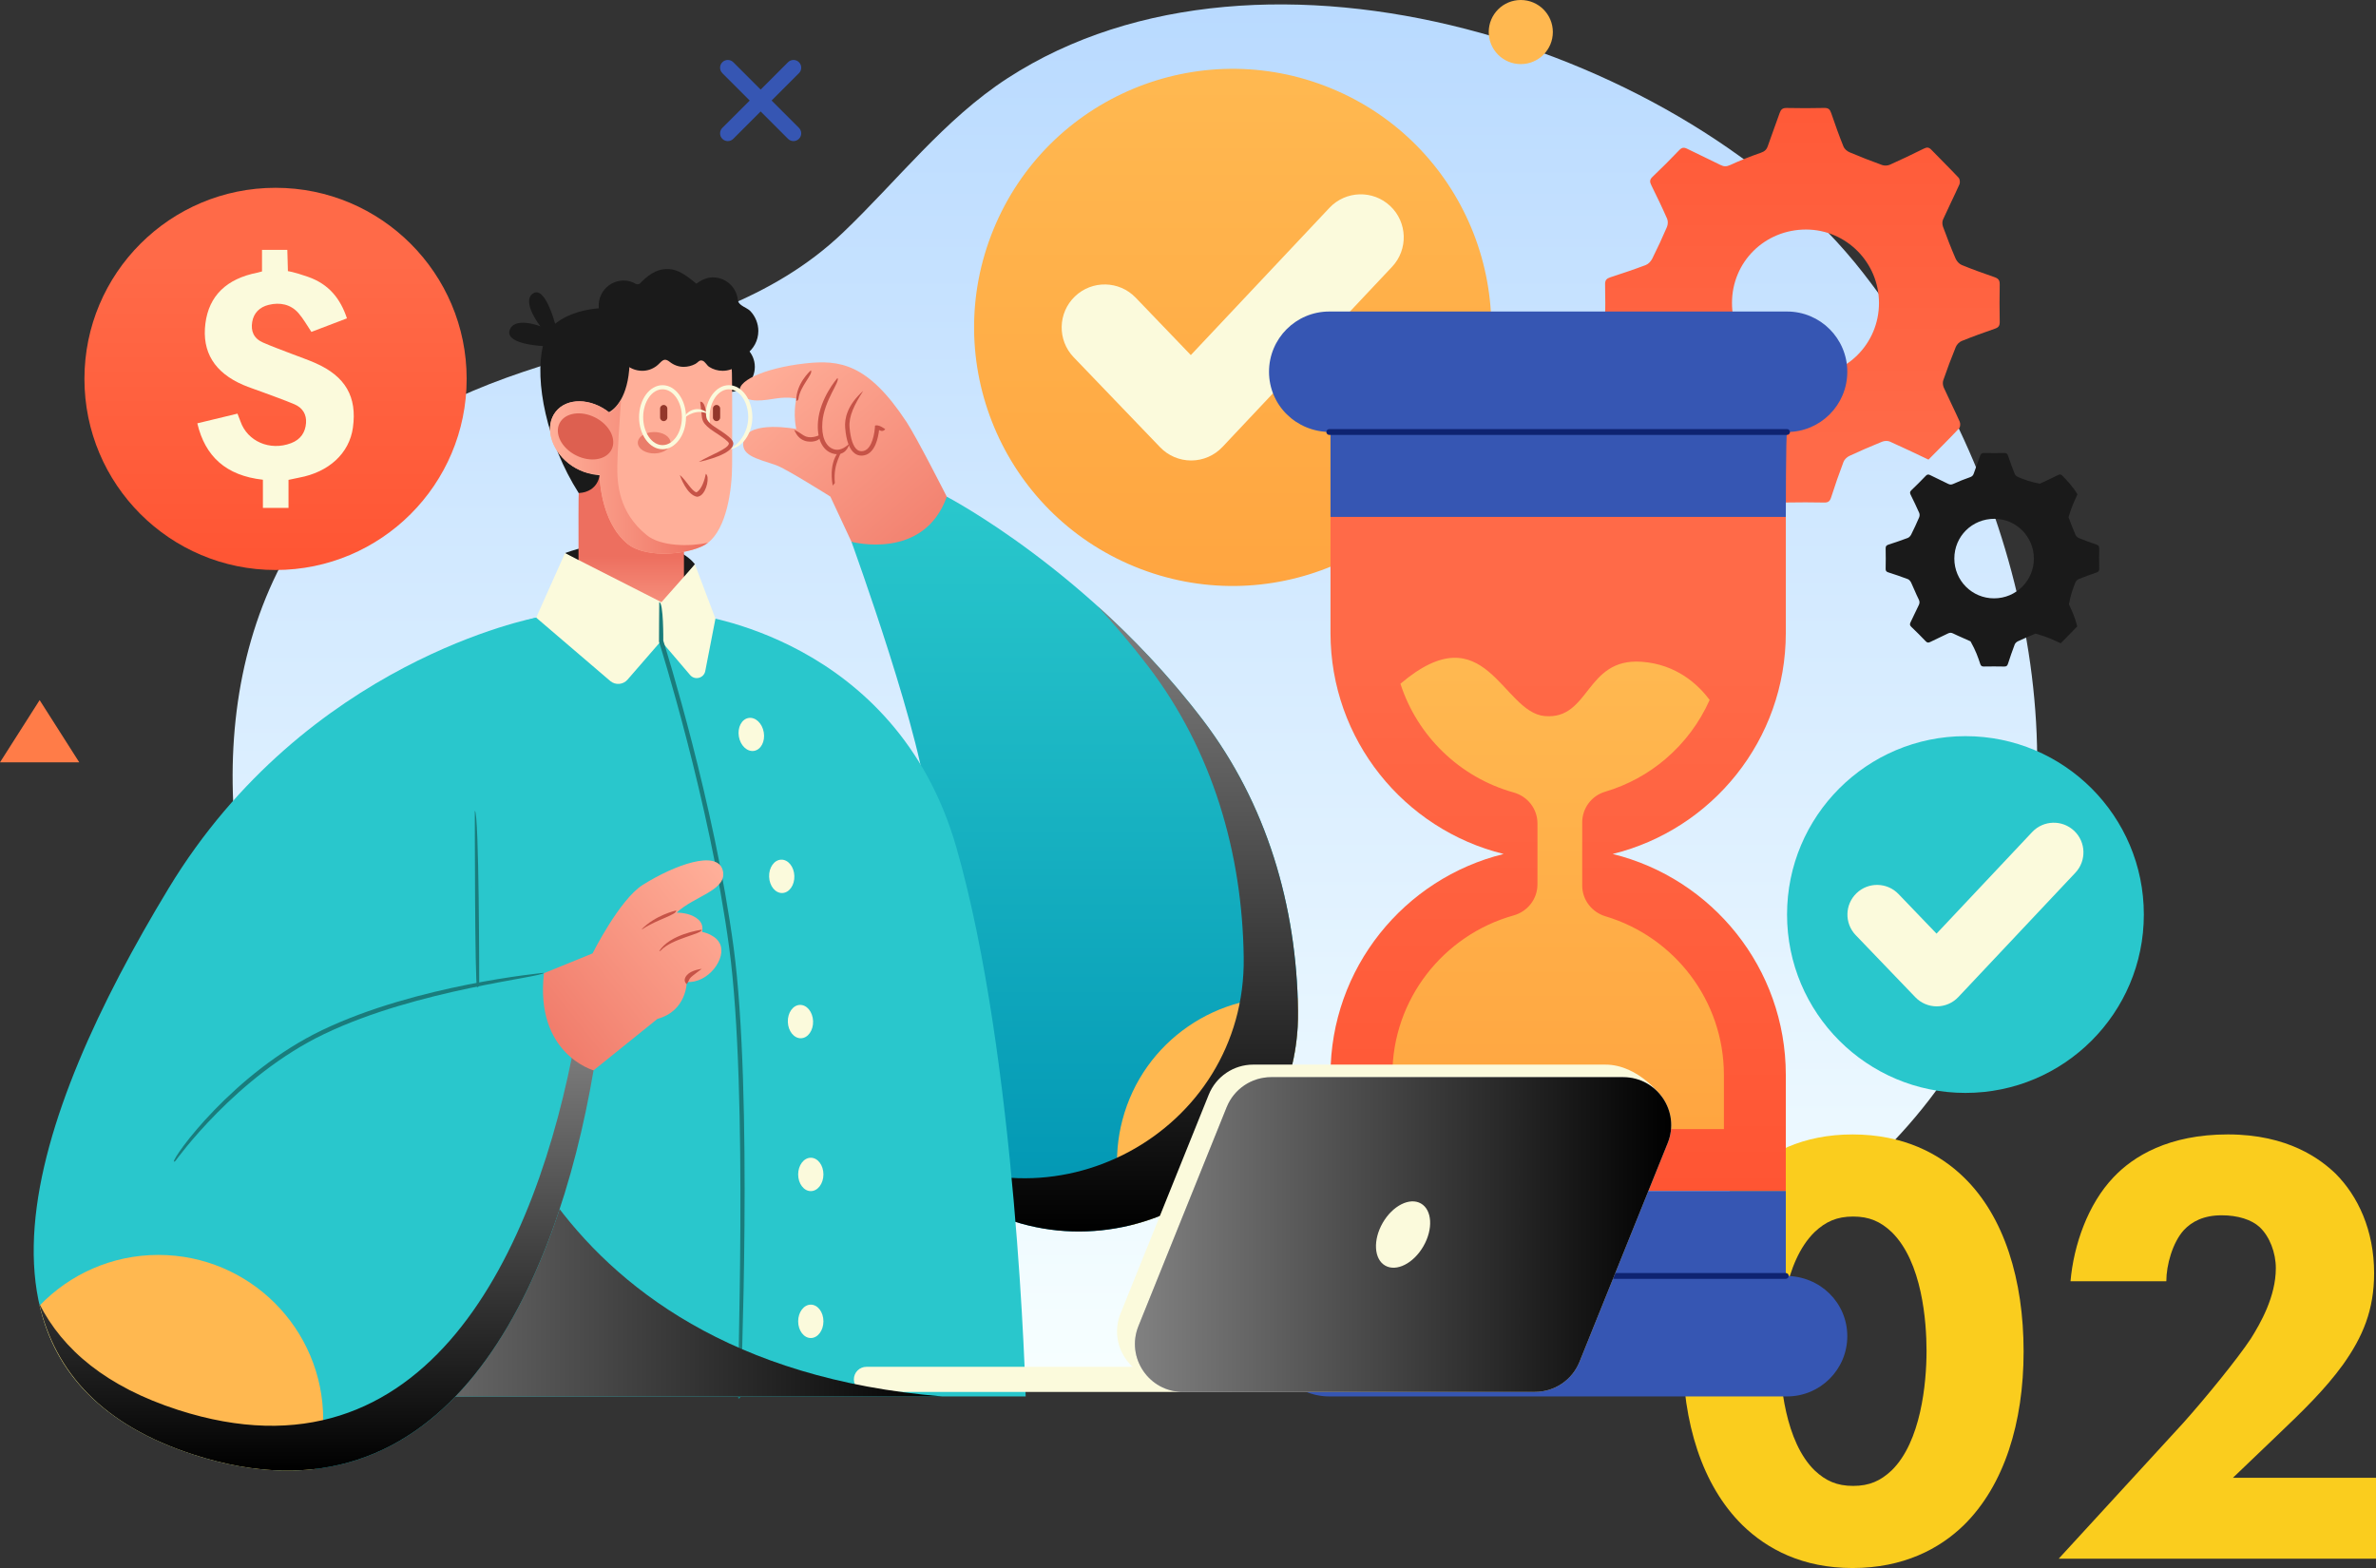<?xml version="1.0" encoding="UTF-8"?><svg xmlns="http://www.w3.org/2000/svg" width="267.364" height="176.462" xmlns:xlink="http://www.w3.org/1999/xlink" viewBox="0 0 267.364 176.462"><rect x="0" y="0" width="267.364" height="176.462" fill="#333333" stroke="none"/><defs><style>.cls-1{fill:#ffb850;}.cls-2{fill:url(#linear-gradient-2);}.cls-3{fill:url(#linear-gradient-10);}.cls-4{fill:#0e2371;}.cls-5{fill:#fbfadc;}.cls-6{fill:#facd1e;}.cls-7{fill:#ffaf99;}.cls-8{fill:url(#linear-gradient-4);}.cls-8,.cls-9,.cls-10,.cls-11{mix-blend-mode:soft-light;}.cls-9{fill:url(#linear-gradient-13);}.cls-12{fill:#dd6050;}.cls-13{fill:#ea7d6a;}.cls-14{fill:url(#linear-gradient-3);}.cls-15{fill:url(#linear-gradient-5);}.cls-16{isolation:isolate;}.cls-17{fill:#93372b;}.cls-18{fill:url(#linear-gradient-8);}.cls-19{fill:#29c7cc;}.cls-20{fill:url(#linear-gradient-14);}.cls-10{fill:url(#linear-gradient-12);}.cls-21{fill:#ff7c48;}.cls-22{fill:url(#linear-gradient-7);}.cls-23{fill:#1a1a1a;}.cls-24{fill:url(#linear-gradient-9);}.cls-25{fill:#c65347;}.cls-26{fill:url(#linear-gradient-6);}.cls-27{fill:#1a7c7c;}.cls-28{fill:#d2d2d2;}.cls-29{fill:url(#linear-gradient);}.cls-30{fill:url(#Gradient);}.cls-31{fill:#3656b3;}.cls-11{fill:url(#linear-gradient-11);}</style><linearGradient id="Gradient" x1="127.709" y1="156.029" x2="127.709" y2=".497" gradientUnits="userSpaceOnUse"><stop offset="0" stop-color="#f7ffff"/><stop offset="1" stop-color="#b9daff"/></linearGradient><linearGradient id="linear-gradient" x1="31.006" y1="21.135" x2="31.006" y2="64.147" gradientUnits="userSpaceOnUse"><stop offset=".194" stop-color="#ff6a48"/><stop offset="1" stop-color="#f53"/></linearGradient><linearGradient id="linear-gradient-2" x1="120.94" y1="55.9" x2="120.94" y2="138.59" gradientUnits="userSpaceOnUse"><stop offset=".011" stop-color="#29c7cc"/><stop offset="1" stop-color="#0095b3"/></linearGradient><linearGradient id="linear-gradient-3" x1="85.584" y1="40.548" x2="110.738" y2="69.115" gradientUnits="userSpaceOnUse"><stop offset=".006" stop-color="#ffaf99"/><stop offset="1" stop-color="#ed6f5f"/></linearGradient><linearGradient id="linear-gradient-4" x1="121.54" y1="68.174" x2="121.54" y2="138.59" gradientUnits="userSpaceOnUse"><stop offset=".006" stop-color="gray"/><stop offset="1" stop-color="#000"/></linearGradient><linearGradient id="linear-gradient-5" x1="202.817" y1="61.56" x2="202.817" y2=".961" xlink:href="#linear-gradient"/><linearGradient id="linear-gradient-6" x1="-5887.094" y1="73.463" x2="-5887.094" y2="54.712" gradientTransform="translate(-5816.064) rotate(-180) scale(1 -1)" gradientUnits="userSpaceOnUse"><stop offset=".006" stop-color="#ffaf99"/><stop offset=".58" stop-color="#ed6f5f"/></linearGradient><linearGradient id="linear-gradient-7" x1="138.713" y1="65.94" x2="138.713" y2="7.752" gradientTransform="translate(120.145 -105.471) rotate(67.691)" gradientUnits="userSpaceOnUse"><stop offset="0" stop-color="#ffa540"/><stop offset=".975" stop-color="#ffb850"/></linearGradient><linearGradient id="linear-gradient-8" x1="175.334" y1="58.174" x2="175.334" y2="134.034" xlink:href="#linear-gradient"/><linearGradient id="linear-gradient-9" x1="175.334" y1="127.07" x2="175.334" y2="74.026" gradientTransform="matrix(1,0,0,1,0,0)" xlink:href="#linear-gradient-7"/><linearGradient id="linear-gradient-10" x1="61.894" y1="53.649" x2="79.667" y2="53.649" xlink:href="#linear-gradient-3"/><linearGradient id="linear-gradient-11" x1="127.709" y1="138.933" x2="188.057" y2="138.933" xlink:href="#linear-gradient-4"/><linearGradient id="linear-gradient-12" x1="36.375" y1="133.211" x2="106.018" y2="133.211" xlink:href="#linear-gradient-4"/><linearGradient id="linear-gradient-13" x1="35.602" y1="116.616" x2="35.602" y2="165.499" xlink:href="#linear-gradient-4"/><linearGradient id="linear-gradient-14" x1="82.724" y1="99.823" x2="56.472" y2="120.478" xlink:href="#linear-gradient-3"/></defs><g class="cls-16"><g id="_レイヤー_2"><g id="seeker"><path class="cls-30" d="M209.617,30.668C189.905,5.425,142.206-9.907,113.38,8.799c-7.119,4.62-12.387,11.523-18.527,17.382-16.004,15.273-40.859,10.942-56.649,28.025-15.509,16.779-14.373,42.217-5.869,62.017,9.145,21.292,26.84,27.617,48.073,32.951,36.3,9.117,79.839,11.205,113.898-6.738,11.641-6.132,22.02-15.205,28.032-26.909,12.984-25.274,6.333-57.017-8.981-79.709-1.185-1.754-2.432-3.475-3.74-5.151Z"/><path class="cls-6" d="M220.989,171.632c-2.73,2.66-6.791,4.831-12.531,4.831-5.601,0-9.591-2.101-12.391-4.831-4.551-4.48-6.721-11.551-6.721-19.532,0-8.051,2.17-15.191,6.721-19.602,2.8-2.73,6.791-4.831,12.391-4.831,5.741,0,9.801,2.17,12.531,4.831,4.551,4.411,6.721,11.551,6.721,19.602,0,7.981-2.17,15.052-6.721,19.532ZM204.187,138.658c-3.43,3.36-3.92,10.081-3.92,13.372,0,3.64.63,10.221,3.92,13.441,1.26,1.19,2.521,1.75,4.341,1.75s3.08-.56,4.34-1.75c3.29-3.22,3.92-9.801,3.92-13.441,0-3.291-.49-10.011-3.92-13.372-1.26-1.19-2.521-1.75-4.34-1.75s-3.081.56-4.341,1.75Z"/><path class="cls-6" d="M267.364,175.412h-35.704l14.001-15.262c2.45-2.73,6.161-7.281,7.631-9.521,1.05-1.68,2.8-4.69,2.8-7.911,0-1.75-.7-3.57-1.82-4.621-.91-.84-2.45-1.33-4.271-1.33-2.03,0-3.36.7-4.271,1.68-1.26,1.4-1.96,3.92-1.96,5.741h-10.781c.35-4.061,1.96-8.681,4.831-11.691,2.24-2.38,6.23-4.831,12.881-4.831,6.791,0,10.431,2.8,12.111,4.411,2.52,2.52,4.34,6.371,4.34,11.201,0,4.13-1.26,7.141-3.5,10.291-2.03,2.8-4.48,5.181-7.491,8.051l-4.9,4.69h16.102v9.101Z"/><path class="cls-29" d="M52.512,42.641c0,11.878-9.629,21.506-21.506,21.506s-21.505-9.629-21.505-21.506,9.629-21.506,21.505-21.506,21.506,9.628,21.506,21.506Z"/><path class="cls-5" d="M39.713,48.124c-.401,2.887-2.706,5.019-6.079,5.633-.364.066-.725.153-1.168.247v3.158h-2.882v-3.174c-4.15-.459-6.507-2.622-7.38-6.348,1.529-.368,2.974-.718,4.519-1.09.119.305.236.583.334.866.779,2.26,3.317,3.36,5.694,2.458,1.096-.415,1.609-1.235,1.686-2.267.071-.941-.364-1.713-1.314-2.114-1.229-.518-2.496-.955-3.748-1.425-.662-.248-1.34-.463-1.988-.74-3.25-1.391-4.681-3.722-4.274-6.922.397-3.115,2.37-5.04,5.865-5.724.143-.027.281-.074.506-.135v-2.427h2.848l.066,2.394s.632.07,2.268.642c2.327.815,3.633,2.431,4.376,4.67-1.334.509-2.665,1.017-4,1.525-.499-.738-.903-1.479-1.454-2.112-.864-.991-2.081-1.249-3.371-.926-1.008.252-1.665.912-1.835,1.905-.177,1.031.156,1.866,1.214,2.331,1.051.46,2.138.85,3.211,1.267.899.35,1.821.66,2.699,1.049,3.367,1.488,4.691,3.794,4.207,7.258Z"/><path class="cls-23" d="M70.374,34.768s-4.824-.792-7.909,1.67c0,0-1.11-4.308-2.48-3.418-1.369.89.816,3.698.816,3.698,0,0-2.953-1.154-3.458.464-.446,1.43,2.952,1.718,3.748,1.765-.936,3.9.399,10.845,4.035,16.551h11.078l-5.83-20.73Z"/><path class="cls-23" d="M79.308,41.287c0,1.554,1.261,2.815,2.816,2.815s2.815-1.261,2.815-2.815-1.261-2.816-2.815-2.816-2.816,1.261-2.816,2.816Z"/><path class="cls-2" d="M95.813,60.97s8.461,23.317,8.54,30.285c.104,9.145-7.457,35.814-7.457,35.814l10.812,7.281c16.415,11.055,38.614-.807,38.356-20.595-.155-11.854-3.544-23.316-10.708-32.725-12.777-16.781-28.816-25.131-28.816-25.131l-10.727,5.07Z"/><path class="cls-14" d="M101.988,47.453c1.182,1.792,4.552,8.447,4.552,8.447-2.603,7.27-10.727,5.07-10.727,5.07l-2.376-5.087s-5.023-3.163-6.087-3.525c-2.266-.775-4.145-1.12-3.64-2.899.619-2.184,5.896-1.18,5.896-1.18,0,0-.386-1.477-.009-3.415,0,0-.753-.242-2.242-.026-1.164.169-3.327.641-4.023-.598-.699-1.244,2.544-2.816,7.276-3.342,3.871-.43,7.055,0,11.379,6.556Z"/><path class="cls-25" d="M96.938,51.275c-.281,0-.538-.085-.765-.255-.588-.437-.948-1.407-1.069-2.882-.082-.995.204-2.522,2.031-4.149-.995,1.551-1.641,2.843-1.537,4.109.106,1.289.415,2.186.87,2.524.196.146.422.189.688.132,1.009-.214,1.285-2.129,1.306-2.85.4-.189,1.153.396,1.153.396-.304.392-.693.09-.693.09-.096.855-.442,2.59-1.663,2.85-.111.023-.218.035-.322.035Z"/><path class="cls-25" d="M94.204,51.115c-.185,0-.368-.031-.553-.092-1.155-.383-1.754-1.719-1.604-3.572.214-2.623,2.108-4.817,2.189-4.91.355.349-1.494,2.493-1.694,4.949-.131,1.611.342,2.755,1.265,3.061.55.183,1.101-.012,1.786-.631-.28.923-.84,1.195-1.388,1.195Z"/><path class="cls-25" d="M89.598,45.111c-.027-1.944,1.58-3.371,1.649-3.431.312.387-1.208,1.739-1.403,3.215-.017.124-.122.216-.246.216Z"/><path class="cls-25" d="M91.192,49.705c-.22,0-.449-.031-.675-.114-.516-.189-.9-.601-1.142-1.224.65.303.935.619,1.31.757.729.269,1.591-.189,1.6-.193.204.454-.395.774-1.094.774Z"/><path class="cls-25" d="M93.698,54.638c-.513-2.928.87-4.036.929-4.081.253.433-.92,1.397-.682,3.809-.23.272-.239.272-.247.272Z"/><path class="cls-1" d="M146.064,113.756c-.006-.477-.018-.954-.035-1.431-8.905-.876-17.38,4.79-19.728,13.722-1.077,4.1-.674,8.23.852,11.856,10.475-2.525,19.071-11.791,18.91-24.147Z"/><path class="cls-8" d="M146.064,113.756c-.155-11.854-3.543-23.316-10.708-32.725-3.843-5.048-7.981-9.332-11.89-12.856,1.875,2.031,3.863,4.351,5.778,6.866,7.164,9.41,10.553,20.872,10.708,32.725.257,19.788-21.941,31.649-38.356,20.596l-4.26-2.87c-.136.494-.245.884-.32,1.152-.12.427,10.693,7.708,10.693,7.708,16.414,11.055,38.613-.807,38.355-20.595Z"/><path class="cls-15" d="M225.019,31.985c.009-.458-.166-.65-.578-.793-1.241-.428-2.478-.872-3.692-1.369-.287-.118-.567-.433-.694-.726-.51-1.178-.972-2.379-1.415-3.586-.088-.238-.101-.574,0-.8.599-1.333,1.257-2.639,1.853-3.973.089-.199.044-.588-.099-.741-1-1.068-2.052-2.088-3.065-3.144-.271-.283-.489-.304-.833-.134-1.265.627-2.538,1.238-3.827,1.815-.251.112-.615.132-.872.04-1.232-.444-2.454-.922-3.66-1.433-.276-.117-.584-.371-.691-.637-.499-1.239-.95-2.5-1.382-3.765-.138-.406-.302-.603-.776-.591-1.413.035-2.829.032-4.244.002-.462-.01-.649.173-.79.582-.425,1.24-.907,2.463-1.328,3.704-.143.421-.367.61-.793.758-1.167.405-2.32.863-3.444,1.378-.414.191-.707.186-1.093-.01-1.239-.624-2.503-1.199-3.743-1.819-.37-.186-.603-.151-.896.156-.979,1.021-1.976,2.027-3.003,2.999-.347.328-.319.582-.13.962.615,1.243,1.218,2.494,1.774,3.764.114.259.091.654-.023.921-.516,1.204-1.068,2.394-1.654,3.566-.145.288-.425.597-.714.708-1.319.502-2.659.949-4.003,1.387-.409.133-.598.314-.588.782.032,1.413.028,2.828.003,4.243-.008.419.126.61.527.74,1.368.44,2.732.895,4.074,1.407.288.109.559.436.699.729.542,1.138.989,2.322,1.554,3.447.23.457.247.796.027,1.236-.586,1.175-1.121,2.377-1.704,3.553-.191.385-.183.642.152.959,1.024.975,2.027,1.975,3,3.001.325.343.577.326.956.138,1.221-.605,2.464-1.166,3.685-1.771.392-.194.687-.173,1.093.027,1.173.58,2.396,1.059,3.581,1.618.249.118.508.376.604.63.502,1.345.968,2.705,1.417,4.07.13.394.324.542.746.535,1.414-.024,2.829-.028,4.244.003.46.01.641-.156.777-.579.431-1.344.892-2.68,1.394-3.999.105-.274.396-.544.669-.672,1.209-.565,2.437-1.094,3.674-1.594.254-.103.622-.125.865-.017,1.444.642,2.868,1.332,4.353,2.032,1.162-1.177,2.325-2.33,3.446-3.522.14-.148.161-.545.067-.752-.575-1.29-1.212-2.551-1.794-3.837-.106-.236-.14-.575-.056-.816.437-1.26.902-2.513,1.408-3.746.113-.274.39-.565.662-.675,1.239-.501,2.498-.955,3.762-1.393.394-.137.528-.337.521-.753-.026-1.414-.029-2.829,0-4.244ZM203.155,42.371c-4.582,0-8.261-3.688-8.259-8.281.003-4.62,3.689-8.268,8.345-8.258,4.523.01,8.198,3.722,8.195,8.278-.004,4.581-3.691,8.26-8.28,8.261Z"/><path class="cls-23" d="M236.218,61.716c.005-.249-.089-.353-.313-.43-.672-.231-1.341-.472-1.997-.742-.156-.063-.308-.234-.376-.393-.276-.638-.526-1.288-.766-1.941.324-1.154.68-1.86,1.003-2.583-.596-.98-1.164-1.531-1.713-2.103-.147-.153-.264-.164-.451-.073-.684.34-1.373.671-2.071.983-1.138-.219-1.799-.477-2.452-.753-.149-.063-.316-.201-.373-.345-.27-.671-.514-1.353-.748-2.038-.075-.22-.163-.326-.42-.32-.765.019-1.531.017-2.297.001-.25-.005-.351.093-.428.315-.23.671-.491,1.333-.718,2.005-.078.227-.199.33-.43.41-.632.22-1.256.468-1.863.746-.224.103-.383.1-.592-.006-.671-.337-1.355-.648-2.026-.985-.201-.1-.327-.081-.486.085-.529.553-1.069,1.097-1.624,1.623-.188.178-.173.315-.071.521.333.673.66,1.35.96,2.037.061.14.05.354-.013.498-.279.652-.578,1.296-.895,1.93-.078.156-.23.323-.387.383-.714.271-1.44.513-2.166.75-.223.073-.325.17-.319.423.017.765.016,1.532,0,2.297-.004.227.069.33.286.4.74.238,1.479.484,2.204.761.156.059.302.236.378.395.294.616.536,1.257.842,1.865.125.248.133.431.015.67-.317.636-.607,1.286-.922,1.923-.103.208-.098.347.082.519.554.528,1.097,1.069,1.624,1.624.175.186.312.176.517.075.661-.327,1.334-.631,1.995-.958.212-.106.372-.094.592.015.635.314,1.297.573,1.938.876.599,1.069.85,1.805,1.093,2.544.07.213.175.294.404.289.765-.013,1.531-.015,2.297.002.249.005.346-.084.42-.314.234-.727.483-1.45.755-2.164.057-.149.214-.294.362-.364.654-.306,1.318-.592,1.988-.863,1.251.338,2.021.712,2.825,1.09.629-.637,1.258-1.261,1.864-1.906-.275-1.104-.619-1.788-.934-2.483.206-1.123.457-1.801.731-2.469.061-.149.211-.306.359-.364.671-.272,1.352-.517,2.035-.754.214-.075.286-.183.282-.408-.014-.765-.016-1.531,0-2.296ZM224.385,67.337c-2.48,0-4.471-1.997-4.47-4.482.002-2.501,1.998-4.475,4.516-4.469,2.449.005,4.437,2.014,4.436,4.48-.003,2.479-1.997,4.47-4.482,4.471Z"/><path class="cls-19" d="M77.904,69.139s22.894,2.457,29.709,26.215c6.817,23.758,7.801,61.796,7.801,61.796H40.933s-8.149-50.929-2.667-65.303c3.881-10.173,10.274-19.273,22.068-22.34,4.869-1.267,10.657-1.506,17.57-.367Z"/><path class="cls-23" d="M78.198,63.509s-1.451-2.186-6.055-2.519c-4.603-.334-8.567,1.26-8.567,1.26l10.702,6.298,3.92-5.038Z"/><path class="cls-26" d="M65.125,55.498c-.065.006,0,14.982,0,14.982h11.838v-15.782l-9.481-1.335s-.053,1.958-2.357,2.135Z"/><path class="cls-7" d="M62.53,46.338c1.252-1.592,3.936-1.571,5.994.049.899-.485,2.358-2.071,2.332-6.172,0,0,11.374-5.218,11.505,1.786.052,2.794.023,6.466.023,10.246,0,2.944-.642,7.233-2.717,8.835-1.644,1.27-6.868,1.913-9.062.111-3.112-2.556-3.134-7.71-3.134-7.71-1.127-.077-2.39-.472-3.482-1.331-2.058-1.619-2.712-4.222-1.46-5.814Z"/><path class="cls-13" d="M75.331,50.257c-.364.621-1.429.931-2.378.693-.95-.238-1.424-.935-1.059-1.556.364-.621,1.429-.931,2.378-.693.95.239,1.424.935,1.059,1.556Z"/><path class="cls-17" d="M80.631,45.572c.226,0,.407.182.407.407v1.008c0,.225-.182.407-.407.407s-.407-.183-.407-.407v-1.008c0-.226.183-.407.407-.407Z"/><path class="cls-17" d="M74.685,45.572c.226,0,.408.182.408.407v1.008c0,.225-.183.407-.408.407s-.407-.183-.407-.407v-1.008c0-.226.183-.407.407-.407Z"/><path class="cls-23" d="M85.333,37.24c0-.807-.323-1.61-.869-2.2-.29-.313-.73-.452-1.064-.708-.477-.367-.328-.62-.484-1.127-.12-.392-.326-.754-.6-1.058-.531-.59-1.3-.932-2.093-.932-.704,0-1.304.305-1.86.706-1.053-.843-2.011-1.644-3.271-1.644-1.329,0-2.236.765-3.117,1.659-.335.165-.568-.077-.732-.144-.337-.14-.694-.222-1.059-.222-1.555,0-2.816,1.261-2.816,2.815,0,1.509,1.187,2.74,2.677,2.812-.365.475-.583,1.071-.583,1.718,0,1.554,1.26,2.815,2.815,2.815.582,0,1.126-.188,1.592-.536.572-.428.76-1.05,1.492-.47.446.354.99.562,1.565.562.462,0,.92-.115,1.328-.332.289-.155.426-.475.782-.366.315.096.497.53.769.703.45.287.978.439,1.51.439,1.221,0,2.26-.776,2.651-1.862.826-.58,1.367-1.541,1.367-2.628Z"/><path class="cls-25" d="M78.416,55.902c-1.145-.229-1.847-2.23-1.924-2.457.726.598,1.334,1.84,1.88,1.956.592-.314.932-1.435,1.052-2.078.452.283.121,1.973-.587,2.445-.132.088-.276.134-.421.134Z"/><circle class="cls-22" cx="138.713" cy="36.846" r="29.094" transform="translate(51.969 151.189) rotate(-67.691)"/><path class="cls-5" d="M134.035,51.822c-1.317,0-2.578-.538-3.49-1.488l-9.73-10.131c-1.851-1.927-1.788-4.99.139-6.842,1.927-1.851,4.99-1.789,6.842.139l6.204,6.46,15.596-16.569c1.832-1.946,4.895-2.038,6.841-.207,1.946,1.832,2.038,4.895.207,6.841l-19.085,20.275c-.909.965-2.173,1.515-3.499,1.522h-.024Z"/><path class="cls-19" d="M241.24,102.92c0,11.087-8.988,20.075-20.075,20.075s-20.074-8.988-20.074-20.075,8.987-20.074,20.074-20.074,20.075,8.987,20.075,20.074Z"/><path class="cls-5" d="M217.938,113.254c-.909,0-1.779-.37-2.409-1.026l-6.713-6.99c-1.277-1.331-1.234-3.444.095-4.721,1.33-1.277,3.444-1.234,4.721.095l4.281,4.458,10.761-11.432c1.265-1.343,3.378-1.406,4.72-.143,1.342,1.263,1.406,3.377.143,4.719l-13.169,13.99c-.627.666-1.5,1.045-2.414,1.05h-.017Z"/><path class="cls-31" d="M149.577,35.058h51.515c3.744,0,6.779,3.036,6.779,6.78s-3.035,6.779-6.779,6.779c-.14,0-.14,9.558-.14,9.558h-51.235v-9.558c-3.883,0-6.919-3.034-6.919-6.779s3.036-6.78,6.779-6.78Z"/><path class="cls-18" d="M149.717,71.231v-13.057h51.235v13.057c0,12.034-8.299,22.124-19.484,24.874,11.185,2.749,19.484,12.839,19.484,24.873v13.057h-51.235v-13.057c0-12.034,8.299-22.124,19.484-24.873-11.185-2.75-19.484-12.84-19.484-24.874Z"/><path class="cls-31" d="M149.577,143.592c.14,0,.14-9.558.14-9.558h51.235v9.558c3.884,0,6.919,3.036,6.919,6.779s-3.035,6.78-6.779,6.78h-51.515c-3.743,0-6.779-3.035-6.779-6.78s3.036-6.779,6.779-6.779Z"/><path class="cls-24" d="M173.006,99.543v-6.88c0-1.632-1.101-3.04-2.673-3.478-3.038-.847-5.767-2.44-7.97-4.578-2.168-2.102-3.828-4.719-4.776-7.659,9.563-8.122,11.423,3.219,16.235,3.637,5.112.445,4.556-6.556,10.891-6.112,3.958.278,6.397,2.595,7.67,4.294-1.137,2.563-2.835,4.821-4.939,6.623-1.963,1.682-4.279,2.956-6.818,3.708-1.531.453-2.583,1.854-2.583,3.45v7.108c0,1.614,1.082,3.004,2.628,3.467,7.69,2.3,13.315,9.424,13.315,17.852v6.092h-37.306v-6.092c0-8.545,5.779-15.753,13.632-17.95,1.58-.441,2.692-1.846,2.692-3.485Z"/><path class="cls-4" d="M201.092,48.943h-51.515c-.18,0-.327-.146-.327-.327,0-.18.147-.327.327-.327h51.515c.18,0,.326.147.326.327,0,.181-.147.327-.326.327Z"/><path class="cls-4" d="M200.952,143.918h-51.235c-.18,0-.327-.147-.327-.326s.147-.327.327-.327h51.235c.181,0,.327.147.327.327s-.146.326-.327.326Z"/><path class="cls-5" d="M78.198,63.509l-3.767,4.26-10.854-5.52-3.242,7.258,8.348,7.143c.58.479,1.437.407,1.93-.161l3.777-4.354,3.268,3.833c.532.623,1.546.356,1.703-.447l1.146-5.897-2.309-6.115Z"/><path class="cls-3" d="M70.606,61.193c2.194,1.802,7.418,1.159,9.062-.111-2.095.441-5.321.435-6.927-.885-3.111-2.556-3.309-5.714-3.278-7.838.021-1.547.261-5.135.421-7.369-.428.777-.913,1.227-1.271,1.477-2.146-1.701-4.83-1.722-6.082-.13s-.598,4.195,1.46,5.814c1.092.859,2.355,1.255,3.492,1.212-.011.12.011,5.273,3.123,7.829Z"/><path class="cls-12" d="M64.812,51.243c-1.615-.817-2.443-2.434-1.847-3.611.595-1.176,2.387-1.468,4.003-.65,1.616.818,2.443,2.435,1.848,3.611-.596,1.177-2.388,1.468-4.004.65Z"/><path class="cls-27" d="M83.08,157.398c-.233-.598,1.189-34.315-1.027-50.759-2.215-16.442-7.843-34.251-7.899-34.429-.012-.078.029-4.444.029-4.444.496.005.455,4.331.455,4.331.295.935,5.736,18.357,7.907,34.476,2.222,16.486.798,50.249.783,50.588-.006.133-.116.237-.248.237Z"/><path class="cls-5" d="M74.553,50.558c-1.456,0-2.641-1.617-2.641-3.605s1.185-3.605,2.641-3.605,2.642,1.617,2.642,3.605-1.185,3.605-2.642,3.605ZM74.553,43.81c-1.2,0-2.178,1.41-2.178,3.142s.978,3.142,2.178,3.142,2.179-1.409,2.179-3.142-.978-3.142-2.179-3.142Z"/><path class="cls-5" d="M82.075,50.551c1.161-.567,2.122-1.974,2.122-3.598,0-1.733-.978-3.142-2.179-3.142s-2.178,1.41-2.178,3.142c0,.244.019.488.058.724-.5-.186-.521-.455-.521-.724,0-1.988,1.185-3.605,2.641-3.605s2.642,1.617,2.642,3.605c0,1.858-1.15,3.472-2.564,3.598-.007,0-.014,0-.02,0Z"/><path class="cls-25" d="M78.643,51.979c1.332-.788,3.379-1.5,3.379-2.084-.033-.185-.605-.636-1.698-1.334-.557-.361-1.002-.744-1.198-1.133-.15-.297-.171-.629-.191-.92-.024-.293-.143-1.296-.143-1.296.493-.058.611.945.611.945.044.587.06.841.165,1.048.142.281.509.606.791.79,1.481.947,2.158,1.462,2.158,1.9,0,1.198-3.184,1.941-3.823,2.078-.017.004-.035.006-.052.006Z"/><path class="cls-5" d="M76.959,47.017c.388-.874,1.7-1.475,2.81-.398-1.407-.72-2.608.297-2.658.341-.044.038-.097.057-.152.057Z"/><path class="cls-5" d="M132.434,156.645h-34.938c-.781,0-1.413-.633-1.413-1.413s.633-1.413,1.413-1.413h34.938c.781,0,1.414.633,1.414,1.413s-.633,1.413-1.414,1.413Z"/><path class="cls-5" d="M170.714,155.231h-39.618c-3.823,0-6.434-3.866-5.005-7.413l9.928-24.63c.822-2.041,2.803-3.379,5.005-3.379h39.618c3.823,0,6.439,3.725,6.439,3.725l-11.363,28.319c-.822,2.041-2.803,3.379-5.005,3.379Z"/><path class="cls-28" d="M172.728,156.645h-39.618c-3.823,0-6.434-3.867-5.004-7.414l9.927-24.63c.822-2.041,2.803-3.379,5.005-3.379h39.618c3.823,0,6.434,3.866,5.005,7.413l-9.928,24.63c-.822,2.041-2.803,3.379-5.005,3.379Z"/><path class="cls-11" d="M172.728,156.645h-39.618c-3.823,0-6.434-3.867-5.004-7.414l9.927-24.63c.822-2.041,2.803-3.379,5.005-3.379h39.618c3.823,0,6.434,3.866,5.005,7.413l-9.928,24.63c-.822,2.041-2.803,3.379-5.005,3.379Z"/><path class="cls-5" d="M160.169,140.254c-1.113,1.929-3.039,2.901-4.302,2.171-1.264-.73-1.385-2.884-.271-4.812,1.113-1.928,3.039-2.9,4.302-2.171,1.264.73,1.385,2.884.271,4.812Z"/><path class="cls-10" d="M53.677,115.334l-16.439-6.061-.863.095c.159,20.288,4.559,47.783,4.559,47.783h65.085c-47.563-3.898-52.341-41.816-52.341-41.816Z"/><path class="cls-5" d="M89.386,98.571c.038,1.036-.568,1.899-1.352,1.928-.784.028-1.45-.788-1.488-1.825-.038-1.036.568-1.899,1.352-1.927.784-.028,1.451.788,1.488,1.824Z"/><path class="cls-5" d="M91.494,114.915c.037,1.037-.568,1.9-1.352,1.928-.784.028-1.451-.788-1.489-1.824-.037-1.037.568-1.9,1.352-1.928.785-.028,1.451.788,1.489,1.825Z"/><path class="cls-5" d="M85.944,82.413c.174,1.023-.313,1.958-1.088,2.089-.774.131-1.541-.592-1.715-1.614-.173-1.022.314-1.957,1.088-2.088.774-.131,1.542.591,1.715,1.613Z"/><path class="cls-5" d="M92.658,132.168c0,1.037-.637,1.878-1.421,1.878s-1.422-.841-1.422-1.878.637-1.878,1.422-1.878,1.421.841,1.421,1.878Z"/><path class="cls-5" d="M92.658,148.701c0,1.037-.637,1.878-1.421,1.878s-1.422-.841-1.422-1.878.637-1.878,1.422-1.878,1.421.841,1.421,1.878Z"/><path class="cls-19" d="M60.334,69.507s-25.86,4.846-41.375,30.486c-15.515,25.64-25.594,54.545,2.86,63.721,28.453,9.177,40.818-18.815,44.972-43.259l-5.557-10.727-7.556.162,6.657-40.384Z"/><path class="cls-1" d="M17.826,141.227c-5.253,0-9.992,2.188-13.366,5.699,1.734,7.476,6.986,13.443,17.359,16.788,5.055,1.631,9.602,2.087,13.687,1.599.553-1.75.864-3.608.864-5.542,0-10.242-8.302-18.544-18.544-18.544Z"/><path class="cls-27" d="M19.559,130.733c-.135-.487,6.674-10.002,16.697-14.808,10.619-5.092,24.813-6.431,24.955-6.444-.096.507-14.204,1.838-24.74,6.891-9.905,4.749-16.643,14.161-16.71,14.255-.049.069-.124.105-.202.105Z"/><path class="cls-27" d="M53.677,111.095c-.248-.248-.248-19.84-.248-19.84.496,0,.496,19.592.496,19.592,0,.137-.111.248-.248.248Z"/><path class="cls-9" d="M66.566,120.021l-1.764-3.405c-4.353,24.147-16.774,51.082-44.762,42.055-8.03-2.589-12.99-6.752-15.626-11.968,1.823,7.748,7.074,13.68,17.405,17.012,28.452,9.177,40.818-18.815,44.972-43.259l-.225-.434Z"/><path class="cls-20" d="M80.212,105.357c-.368-.244-.794-.399-1.207-.482.097-.49.025-.987-.41-1.378-.677-.611-1.656-.776-2.45-.792,1.957-1.87,5.784-2.523,5.181-4.769-.631-2.348-5.447-.58-8.995,1.645-2.61,1.638-5.654,7.715-5.654,7.715l-5.469,2.227c-1.037,9.088,5.584,10.933,5.584,10.933l7.187-5.792c3.315-.898,3.302-4.153,3.302-4.153,2.449.165,4.497-2.695,3.732-4.297-.201-.419-.507-.683-.799-.855Z"/><path class="cls-25" d="M74.172,107.043c1.205-1.91,4.653-2.395,4.799-2.414.033.496-3.35.972-4.617,2.335-.049.052-.116.08-.182.08Z"/><path class="cls-25" d="M72.2,104.578c1.547-1.58,3.795-2.095,3.89-2.116.087.49-2.145,1.001-3.753,2.074-.042.028-.089.042-.137.042Z"/><path class="cls-25" d="M77.276,110.754c-.246-.215-.319-.522-.091-.869.28-.43.879-.717,1.781-.857-.85.634-1.213.908-1.355,1.113-.295.612-.315.613-.334.613Z"/><path class="cls-31" d="M86.826,11.313l3.079-3.08c.34-.339.34-.89,0-1.23-.339-.34-.891-.34-1.231,0l-3.08,3.079-3.079-3.079c-.34-.34-.891-.34-1.232,0-.339.34-.339.891,0,1.23l3.08,3.08-3.08,3.079c-.339.34-.339.891,0,1.232.17.17.393.255.616.255s.445-.085.615-.255l3.079-3.08,3.08,3.08c.17.17.393.255.615.255s.446-.085.615-.255c.34-.34.34-.891,0-1.232l-3.079-3.079Z"/><polygon class="cls-21" points="0 85.792 4.461 78.788 8.92 85.792 0 85.792"/><path class="cls-1" d="M174.737,3.607c0,1.993-1.615,3.608-3.608,3.608s-3.607-1.615-3.607-3.608,1.615-3.607,3.607-3.607,3.608,1.615,3.608,3.607Z"/></g></g></g></svg>